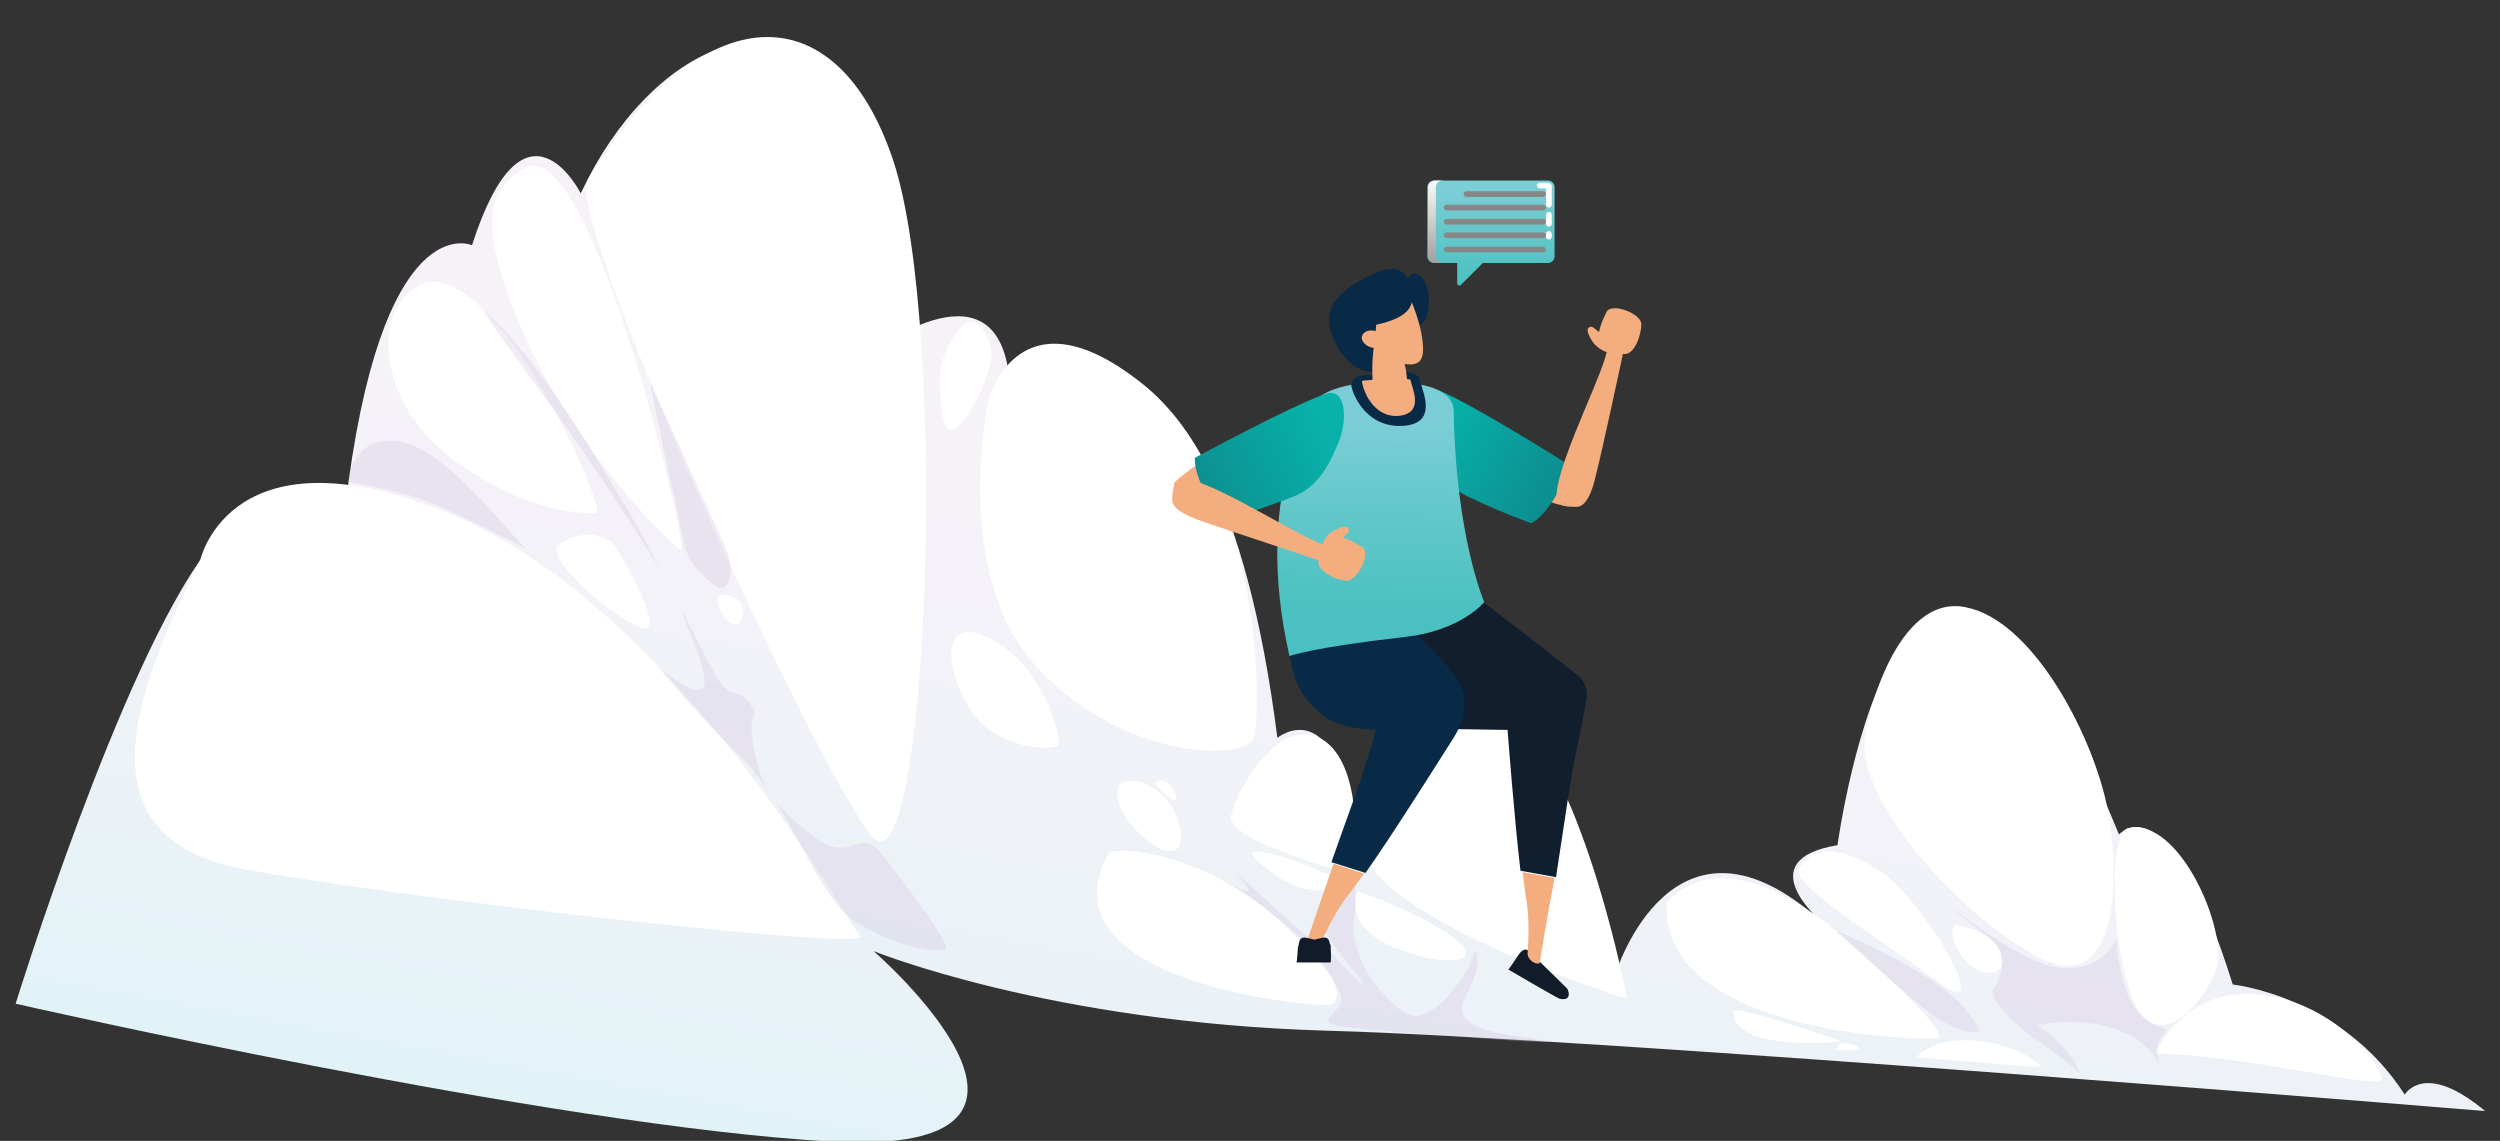 <svg xmlns="http://www.w3.org/2000/svg" viewBox="0 0 351.7 160.5" enable-background="new 0 0 351.7 160.5" xml:space="preserve"><rect x="0" y="0" width="351.7" height="160.5" fill="#333333" stroke="none"/><linearGradient id="a" gradientUnits="userSpaceOnUse" x1="270.033" y1="204.007" x2="270.033" y2="78.265" gradientTransform="matrix(.983 .182 .384 1.312 -160.11 -140.923)"><stop offset="0" style="stop-color:#e1f3f7"/><stop offset=".21" style="stop-color:#ebf2f7"/><stop offset=".542" style="stop-color:#f4f2f8"/><stop offset=".994" style="stop-color:#f8f2f8"/></linearGradient><path fill-rule="evenodd" clip-rule="evenodd" fill="url(#a)" d="M122.9 133.8s24.8 10.1 63.9 11.2c39.1 1.1 162.8 11.3 162.8 11.3-8.6-7.2-11.3-2.3-11.3-2.3-8.9-13.9-24.2-15.5-24.2-15.5-9.1-29.3-16-21.1-16-21.1-29.6-72.5-39.6 1.5-39.6 1.5-12.7 2.1-2.1 10.9-2.1 10.9-21-19.1-29.1 7.1-29.1 7.1C208 57.2 190 114.8 190 114.8c-2.6-17.3-10.3-11-10.3-11-8.7-68.9-37.9-52-37.9-52-2.7-15.9-21.1-.9-21.1-.9s9.3-19.2-.2-36C111.1-2 91.6 6.1 81.7 27.2c0 0-7.9-15.7-15.3 7.3 0 0-12.9-5.9-17.9 37.5 0 0-7.3-10.7-19.4 5.5-12.2 16.1-26.9 63.7-26.9 63.7s75.8 17.3 114.9 19.4c39.1 2.1 5.8-26.8 5.8-26.8z"/><path fill-rule="evenodd" clip-rule="evenodd" fill="#FFF" d="M253.1 122.2c-1.3 2.2 11.6 10 19.8 16.1s-2.6-12.2-8.5-15.8c-5.9-3.6-9.3-3.7-11.3-.3zm-18.6 4.7c4.5-4.9 13.2-5.6 26.3 6.2 13.2 11.8 12 12.5 11.9 12.9 0 .5-39.4 0-38.2-19.1zm64.9-10.4c-3 .7-2.3 17.6.9 24.7 3.3 7 9.8.2 11.5-5 1.7-5.2-5.2-21.3-12.4-19.7z"/><path fill-rule="evenodd" clip-rule="evenodd" fill="#FFF" d="M303.2 148.2s4-9.4 14.6-8.3c10.7 1.1 17 9.9 17.3 11.8.2 1.9-18.7-3.3-31.9-3.5zm-33.5.5s2.1-2.8 8.1-2.3 9.1 3.3 9.2 3.6c.2.3-17.3-1.3-17.3-1.3zm-7.4-44c-.3 8.9 14.2 24.9 25 30.2 10.7 5.3 11.2-12 9-22-2.2-10-10.5-25.8-19.9-27.5-9.6-1.8-14 15.7-14.1 19.3zm13.2 25.5c-1.9-.3-.4 5.1 3.4 6.5 4 1.4 4.3-5.1-3.4-6.5zm-46.6 10.3s-5.8-30.9-16.3-40.5c-10.4-9.5-20.2 5.6-21.5 17-1.3 11.5 37.8 23.5 37.8 23.5zm-38.1-15c1-.2 12.6 4.7 14.9 7.5 2.3 2.7-3.5 2.9-10 .1s-4.9-7.6-4.9-7.6z"/><path fill-rule="evenodd" clip-rule="evenodd" fill="#FFF" d="M190.6 119.8s1.1-12.3-4.6-15.8c-5.7-3.5-12 6.8-12.8 10.7-.8 3.9 18.3 8.5 18.7 8.8.4.2-1.3-3.7-1.3-3.7zm-14.1 0c-1.6.1 3.6 4.4 6.9 5.2 3.4.8 6.2-.6 5.4-1-.7-.3-8.6-4.3-12.3-4.2zm67.4 22.4c.9-.6 13.8 3.8 14.9 4.2 1.1.3-8.2.8-11.9-.7-3.7-1.5-3-3.5-3-3.5zm14.4 5.5s.3-1.6 2.7-.6c2.3 1-2.7.6-2.7.6zM139.1 56.2s4.2-16 21.5-2.3 16.8 46.8 15.8 49.9c-1 3.1-17.6 3.5-30.2-9.6-12.6-13-7.1-38-7.1-38zm20.5 53.7c-4.5-.6-2.3 6.1 3.3 9.3s3.6-8.4-3.3-9.3z"/><path fill-rule="evenodd" clip-rule="evenodd" fill="#FFF" d="M163.3 109.8c-1.4-.1-.8.9 1.2 2.4 1.9 1.6.7-2.4-1.2-2.4zM156 120c.4-.7 10.4-.9 21.5 7.4s11.5 13.2 9.8 13.9c-1.5.6-41.6-3-31.3-21.3z"/><path opacity=".3" fill-rule="evenodd" clip-rule="evenodd" fill="#D1C0DE" d="M279.8 131.9c3.7 2.8.8 7 .5 7.5-.3.4 1.6 3.8 6.2 6.9 4.6 3.1 6.2 4.8 6.2 4.8s-1.3-3.9-6.2-6.9c0 0 5.9-1.3 11.2.6 5.3 1.9 6.1 5.2 6.1 5.2s-.9-2.9.4-4.3-.2-.4-3.1-3-3.4-10.6-3.4-10.6-1.6 4.4-7.5 4.1c-5.8-.3-16.4-9.2-16.4-9.2s1.1 1.2 6 4.9zm-21.5-.9s3.6 1.1 11.2 5.5 8.8 8.3 9 8.6c.2.4-3.6.2-7.3-2.8-3.8-3-12.9-11.3-12.9-11.3z"/><path fill-rule="evenodd" clip-rule="evenodd" fill="#FFF" d="M82.6 25.5c-2.3 7.6 32.2 82.6 40 92.1 7.8 9.5 11-70.8 3.1-94.9-8-24.2-27.2-23.3-43.1 2.8zM135 46.3c-2.8 3.4-3.3 6.4-2.3 12.5 1 6 7.5-6.3 6.7-9.8-.9-3.6-2.8-4.7-4.4-2.7z"/><path fill-rule="evenodd" clip-rule="evenodd" fill="#FFF" d="M73.6 23.8c-3.2 2.2-7.8 4.9-.2 22.5s21.1 30.3 22.4 31.1c1.3.7-12.8-60-22.2-53.6z"/><path fill-rule="evenodd" clip-rule="evenodd" fill="#FFF" d="M56 43c-3 4.8-1.4 15.4 8.8 22.4 10.3 7 16.7 6.7 19 6.8 2.3.1-18-44.9-27.8-29.2zM28.2 78.7s4.4-19.4 35.8-6.1c31.3 13.4 55.1 56.9 57 59.1 1.9 2.1-62.3-5-86.5-9.4-24.4-4.4-14.8-26.4-6.3-43.6z"/><path fill-rule="evenodd" clip-rule="evenodd" fill="#FFF" d="M78.3 77.2c-.3 2.4 6.9 8.7 11.2 10.8 4.3 2.1.3-5.7-2.4-10.3-2.7-4.5-8.6-1.7-8.8-.5zm60 12.2c-5.7-2.4-5.5 4.5-1.9 10.3 3.6 5.8 12.1 6.1 12.5 5 .3-1.2-2.1-11.7-10.6-15.3zm-37.1-5.7c-.8 0 .1 3.2 1.9 4.1 1.7.9 2.7-4.4-1.9-4.1z"/><path opacity=".3" fill-rule="evenodd" clip-rule="evenodd" fill="#D1C0DE" d="M92.5 93.7c11.2 9.3 5.1-3 3.8-6.6-1.3-3.6 2.3 4.4 4.5 8.1 2.3 3.7 2.8 1.1 4.7 3.8 1.8 2.8-.6.1.5 6 1 5.9 2.9 8.4 8.4 12.6 5.4 4.3 6.3-1.7 9.7 2.6 3.4 4.3 8.6 11.4 9 12.9.4 1.5-6.9.4-12.8-3.5-5.8-3.9-8.2-15-16-23-7.8-7.8-11.8-12.9-11.8-12.9zm79.7 30.3c4.1 2.1 4.1 1.6 2.2-.5-1.9-2.2 5.9 5.2 8.6 7.5 2.6 2.4.9-.7 1.8.3s5.7 6.4 7 7.3c1.3.9-5.4-6.5-6.2-9.1-.8-2.5 3.5-4.3 4.1-4.9.6-.6 1.5-.9.8 4.5-.6 5.4 3.1 10.5 7 13.3 3.9 2.8 9.7-6.5 9.8-8.1.1-1.5 1.7.8-1 5.6-2.7 4.9 4.2 5.4 10.5 6.4s-15.3-.7-24.6-1.5-3.7-1.7-3.5-4.1c.2-2.4-8.3-12.5-16.5-16.7zM49 67.8s.3-6.7 7.2-5.7c6.9 1.1 16.3 14.2 18 15.2 1.7 1-11.2-6.2-16.9-7.7-5.7-1.5-8.3-1.8-8.3-1.8zm18.8-24.4s5.8 4.5 14.6 18.6c8.8 14.1 10.4 18 10.4 18s-7.9-12.7-15-22.5c-7.2-9.7-10-14.1-10-14.1zm23.7 10.4c0 1.2 4 19.1 4.7 22.4.6 3.3 2.8 4.9 4.4 6.2 1.6 1.3 3.1-1.5 1.5-5.3-1.7-3.8-10.6-23.3-10.6-23.3z"/><linearGradient id="b" gradientUnits="userSpaceOnUse" x1="205.813" y1="119.061" x2="205.813" y2="140.582"><stop offset="0" style="stop-color:#111e2d"/><stop offset="1" style="stop-color:#082a47"/></linearGradient><path fill="url(#b)" d="M201.1 78.9s17.3 13.2 20.7 16c3.4 2.8-.7 7.8-6.8 7.8-6.4 0-9.2-.2-18.7-.2-5.7 0-7.3-13.1-7.6-18.5-.3-5.3 7.7-8.6 12.4-5.1z"/><path fill="#111B29" d="M220.5 139.1s-4.8-4.7-5.1-5c-.4-.4-.9-1.1-1.9.4-.9 1.4-1.3 1.9-1.3 1.9s6.5 3.8 7.2 4.1c.8.2 1.7 0 1.1-1.4z"/><linearGradient id="c" gradientUnits="userSpaceOnUse" x1="217.519" y1="119.061" x2="217.519" y2="140.582"><stop offset="0" style="stop-color:#111e2d"/><stop offset="1" style="stop-color:#082a47"/></linearGradient><path fill="url(#c)" d="M217.1 93.6c4.4.1 6.4 2.2 6.1 4.5-.8 5.3-1.1 5.3-2.2 11.6-.5 3-1.3 8.6-2.1 13.7l-5-.9c-.8-6.7-1.8-19.3-2-22.3-.3-3.7.8-6.6 5.2-6.6z"/><path fill="#F4AD7E" d="M216.6 135.5s-.4.2-1-.2c-.7-.5-.7-1.1-.7-1.1s.4-4.6-.2-7.7c-.1-.7-.3-2-.5-3.8l4.5.8c-1.1 5.7-2.1 12-2.1 12z"/><path fill="#082A47" d="M194.3 85.4S206 93.6 206 98.6c0 4.9-1.8 4-6.9 4-3.3 0-9.6.7-12.9-1.9-4.5-3.5-4.6-6.9-5.4-13.1-.6-5.3 8.5-5.3 13.5-2.2z"/><path fill="#082A47" d="M202.9 95.8c-3.9-2-6.7-1.1-7.5 1.1-1.8 5-1.5 5.2-3.5 11.3-.9 2.9-2.9 8.2-4.6 13.1l4.8 1.5c3.9-5.5 10.6-16.2 12.2-18.7 2.1-3.2 2.5-6.2-1.4-8.3z"/><path fill="#F4AD7E" d="M184 132s.2.6.7.8c.8.2 1.1-.1 1.1-.1s1.8-4.2 3.8-6.7c.4-.5 1.2-1.6 2.3-3.1l-4.3-1.4C185.7 127 184 132 184 132z"/><path fill="#111B29" d="M187.2 133.2c0-.2 0-.3-.1-.4-.2-1.2-.9-.9-1.4-.8-.1 0-.4.1-.8.2-.4-.1-.7-.2-.8-.2-.5-.1-1.2-.4-1.4.8 0 .1 0 .3-.1.4-.1 1.7-.2 2.2-.2 2.2h4.8s.1-.5 0-2.2z"/><path fill="#F4AD7E" d="M217.6 64.2s4.2 3.2 5.3 4.4c.8.8-.5 1.8-1.3 2.4-.8.6-4.3-.3-6.9-2-1.9-1.3 2.4-4.8 2.9-4.8z"/><linearGradient id="d" gradientUnits="userSpaceOnUse" x1="219.642" y1="70.94" x2="201.059" y2="60.292"><stop offset="0" style="stop-color:#0e8a8d"/><stop offset=".619" style="stop-color:#09a39f"/><stop offset="1" style="stop-color:#08b2aa"/></linearGradient><path fill="url(#d)" d="M202.6 55c4.8 2 17.8 10.2 17.8 10.2s.1 1.5-1.2 4c-2.1 3.8-3.8 4.4-3.8 4.4s-4-1.4-8.8-3.7c-2.3-1.1-4.3-2.6-6.1-7.9-1.2-3.2-.8-8.2 2.1-7z"/><linearGradient id="e" gradientUnits="userSpaceOnUse" x1="194.552" y1="59.513" x2="194.15" y2="85.63"><stop offset="0" style="stop-color:#7bced5"/><stop offset=".438" style="stop-color:#65c8cb"/><stop offset="1" style="stop-color:#4ac1c0"/></linearGradient><path fill="url(#e)" d="M190.2 54.1c-5.6 1.1-6.4 3.1-8 8-3.1 9.2-3.3 19.1-.8 30.2 0 0 3-1.2 16.3-2.7 7.9-.9 11.1-4.9 11.1-4.9s-4-9.2-4.3-26.9c-.1-5.3-12.7-4-14.3-3.7z"/><path fill="#082A47" d="M198.1 39.2c.5-1.5 2.9-.7 2.9 3.2 0 3.8-2.3 4.3-2.7 2-.5-2.4-.2-5.2-.2-5.2z"/><path fill="#082A47" d="M198.7 42.5c0-2.1-.4-6.5-5.9-3.8s-7.2 5.4-4.7 10c2.5 4.5 6 3.6 6 3.6s4.6-8.3 4.6-9.8z"/><path fill="#082A47" d="M199.7 53.4c.6 2 2.5 6.2-2.3 6.5-5.6.4-7.5-5.3-7.3-6 .5-1.6 2.9-1 4.3-1.1 1.5-.1 4.8-1.1 5.3.6z"/><path fill="#F4AD7E" d="M191.6 53.6c.3-.1.5-.1.8-.1 1.6-.2 2.9-.3 4.5-.2.5 0 1 0 1.5.1.3 1.3 2 4.7-1.6 5.1-3.6.3-5.1-3.6-5.2-4.9z"/><path fill="#F4AD7E" d="M193.1 53.7c-.2-4.1.3-4.8.5-8 0-.1 4.6-.7 5-3.2 0 0 1.2 2.8 1.5 5.3.3 2.4 0 3.8-2.5 3.4.3 1.1.3 2.5.6 3.4.6 1.9-.6 2.8-1.6 2.9-.8.2-3.3 0-3.5-3.8z"/><path fill="#F4AD7E" d="M191.6 47.3c-.2.6.5 1.4 1.4 1.6.9.2 1.4-.2 1.5-.8.2-.6 0-1.2-.9-1.5-.9-.3-1.8 0-2 .7zM171 63.6s-4.4 2.9-5.6 4.1c-.8.8.4 1.8 1.1 2.5.7.7 4.3-.1 7-1.6 2.1-1.2-2-5-2.5-5z"/><linearGradient id="f" gradientUnits="userSpaceOnUse" x1="166.56" y1="70.984" x2="187.153" y2="61.14"><stop offset="0" style="stop-color:#0e8a8d"/><stop offset=".619" style="stop-color:#09a39f"/><stop offset="1" style="stop-color:#08b2aa"/></linearGradient><path fill="url(#f)" d="M186.5 55.4c-4.9 1.7-18.4 9-18.4 9s-.2 1.4 1 4c1.8 3.9 3.5 4.7 3.5 4.7s4.1-1.2 9-3.1c2.4-.9 4.5-2.4 6.6-7.5 1.4-3.1 1.3-8.1-1.7-7.1z"/><g fill="#F4AD7E"><path d="M219 69.3c.5-5.3 7.2-18 7.1-20.4-.1-1.6 2.8-1.3 2.3.5-.3 1.4-3 14-3.9 17.5-.6 2.7-1.5 4.4-2.7 4.4-1.6 0-3 0-2.8-2z"/><path d="M224.5 48.6c-.5-.4-1.4-2-1.1-2.4.7-.8 1.2.7 2.8 1.2 1 .3.1 2.2.1 2.2s-1-.2-1.8-1z"/><path d="M230.9 45.6c0 1.6-1 4.4-2.5 4.2-.7-.1-2.2-.2-2.8-.5-1.1-.6-1-2.7.4-5.4.7-1.4 4.9.2 4.9 1.7z"/></g><g fill="#F4AD7E"><path d="M167.1 67.4c5.2 1.1 17.1 9.1 19.6 9.3 1.6.1 1 2.9-.7 2.3-1.3-.5-13.6-4.5-17-5.7-2.6-.9-4.2-1.9-4.1-3.1.1-1.8.3-3.2 2.2-2.8z"/><path d="M187.1 75c.5-.4 2.2-1.2 2.5-.8.7.8-.9 1.1-1.4 2.6-.4 1-2.1-.2-2.1-.2s.2-.9 1-1.6z"/><path d="M189.4 81.7c-1.6-.1-4.3-1.5-3.9-2.9.2-.7.4-2.1.8-2.8.7-1 2.8-.7 5.4 1 1.2.9-.8 4.8-2.3 4.7z"/></g><linearGradient id="g" gradientUnits="userSpaceOnUse" x1="209.755" y1="26.811" x2="209.755" y2="40.042"><stop offset="0" style="stop-color:#7bced5"/><stop offset=".438" style="stop-color:#65c8cb"/><stop offset="1" style="stop-color:#4ac1c0"/></linearGradient><path fill="url(#g)" d="M218.7 36c0 .6-.4 1-1 1h-15.9c-.6 0-1-.4-1-1v-9.6c0-.6.4-1 1-1h15.9c.6 0 1 .4 1 1V36z"/><linearGradient id="h" gradientUnits="userSpaceOnUse" x1="201.889" y1="24.89" x2="201.889" y2="37.097"><stop offset="0" style="stop-color:#fff"/><stop offset="1" style="stop-color:#9f9f9f"/></linearGradient><path fill="url(#h)" d="M202 36v-9.6c0-.6.4-1 1-1h-1.1c-.6 0-1 .4-1 1V36c0 .6.4 1 1 1h1.1c-.6 0-1-.5-1-1z"/><linearGradient id="i" gradientUnits="userSpaceOnUse" x1="207.967" y1="26.811" x2="207.967" y2="40.042"><stop offset="0" style="stop-color:#7bced5"/><stop offset=".438" style="stop-color:#65c8cb"/><stop offset="1" style="stop-color:#4ac1c0"/></linearGradient><path fill="url(#i)" d="M205.6 40c-.3.3-.6.2-.6-.2V35c0-.5.3-.8.8-.8h4.7c.5 0 .6.2.3.6l-5.2 5.2z"/><path d="M205.9 27.3c0 .2.2.4.4.4h10.8c.2 0 .4-.2.4-.4s-.2-.4-.4-.4h-10.8c-.2 0-.4.1-.4.4zm-2.8 1.9c0 .2.2.4.4.4h13.6c.2 0 .4-.2.4-.4s-.2-.4-.4-.4h-13.6c-.2 0-.4.2-.4.4zm0 2c0 .2.2.4.4.4h13.6c.2 0 .4-.2.4-.4s-.2-.4-.4-.4h-13.6c-.2 0-.4.1-.4.4zm0 1.9c0 .2.2.4.4.4h13.6c.2 0 .4-.2.4-.4s-.2-.4-.4-.4h-13.6c-.2 0-.4.2-.4.4zm0 2c0 .2.2.4.4.4h13.6c.2 0 .4-.2.4-.4s-.2-.4-.4-.4h-13.6c-.2 0-.4.2-.4.4z" fill="#878787"/><defs><filter id="j" filterUnits="userSpaceOnUse" x="216.2" y="25.7" width="2.1" height="7.9"><feFlood style="flood-color:white;flood-opacity:1" result="back"/><feBlend in="SourceGraphic" in2="back"/></filter></defs><mask maskUnits="userSpaceOnUse" x="216.2" y="25.7" width="2.1" height="7.9" id="k"><g filter="url(#j)"><linearGradient id="l" gradientUnits="userSpaceOnUse" x1="217.245" y1="37.738" x2="217.245" y2="12.365"><stop offset="0" style="stop-color:#000"/><stop offset=".582" style="stop-color:#979797"/><stop offset="1" style="stop-color:#fff"/></linearGradient><path mask="url(#k)" fill="url(#l)" d="M217.9 32.5c-.2 0-.4.2-.4.4v.4c0 .2.2.4.4.4s.4-.2.4-.4v-.4c0-.2-.2-.4-.4-.4zm0-2.7c-.2 0-.4.2-.4.4v1.3c0 .2.2.4.4.4s.4-.2.4-.4v-1.3c0-.2-.2-.4-.4-.4zm-.3-4.1h-1c-.2 0-.4.2-.4.4s.2.4.4.4h.9v2.3c0 .2.2.4.4.4s.4-.2.4-.4v-2.6c0-.3-.3-.5-.7-.5z"/></g></mask><linearGradient id="m" gradientUnits="userSpaceOnUse" x1="217.245" y1="37.738" x2="217.245" y2="12.365"><stop offset="0" style="stop-color:#fff"/><stop offset="1" style="stop-color:#fff"/></linearGradient><path fill="url(#m)" d="M217.9 32.5c-.2 0-.4.2-.4.4v.4c0 .2.2.4.4.4s.4-.2.4-.4v-.4c0-.2-.2-.4-.4-.4zm0-2.7c-.2 0-.4.2-.4.4v1.3c0 .2.2.4.4.4s.4-.2.4-.4v-1.3c0-.2-.2-.4-.4-.4zm-.3-4.1h-1c-.2 0-.4.2-.4.4s.2.4.4.4h.9v2.3c0 .2.2.4.4.4s.4-.2.4-.4v-2.6c0-.3-.3-.5-.7-.5z"/></svg>